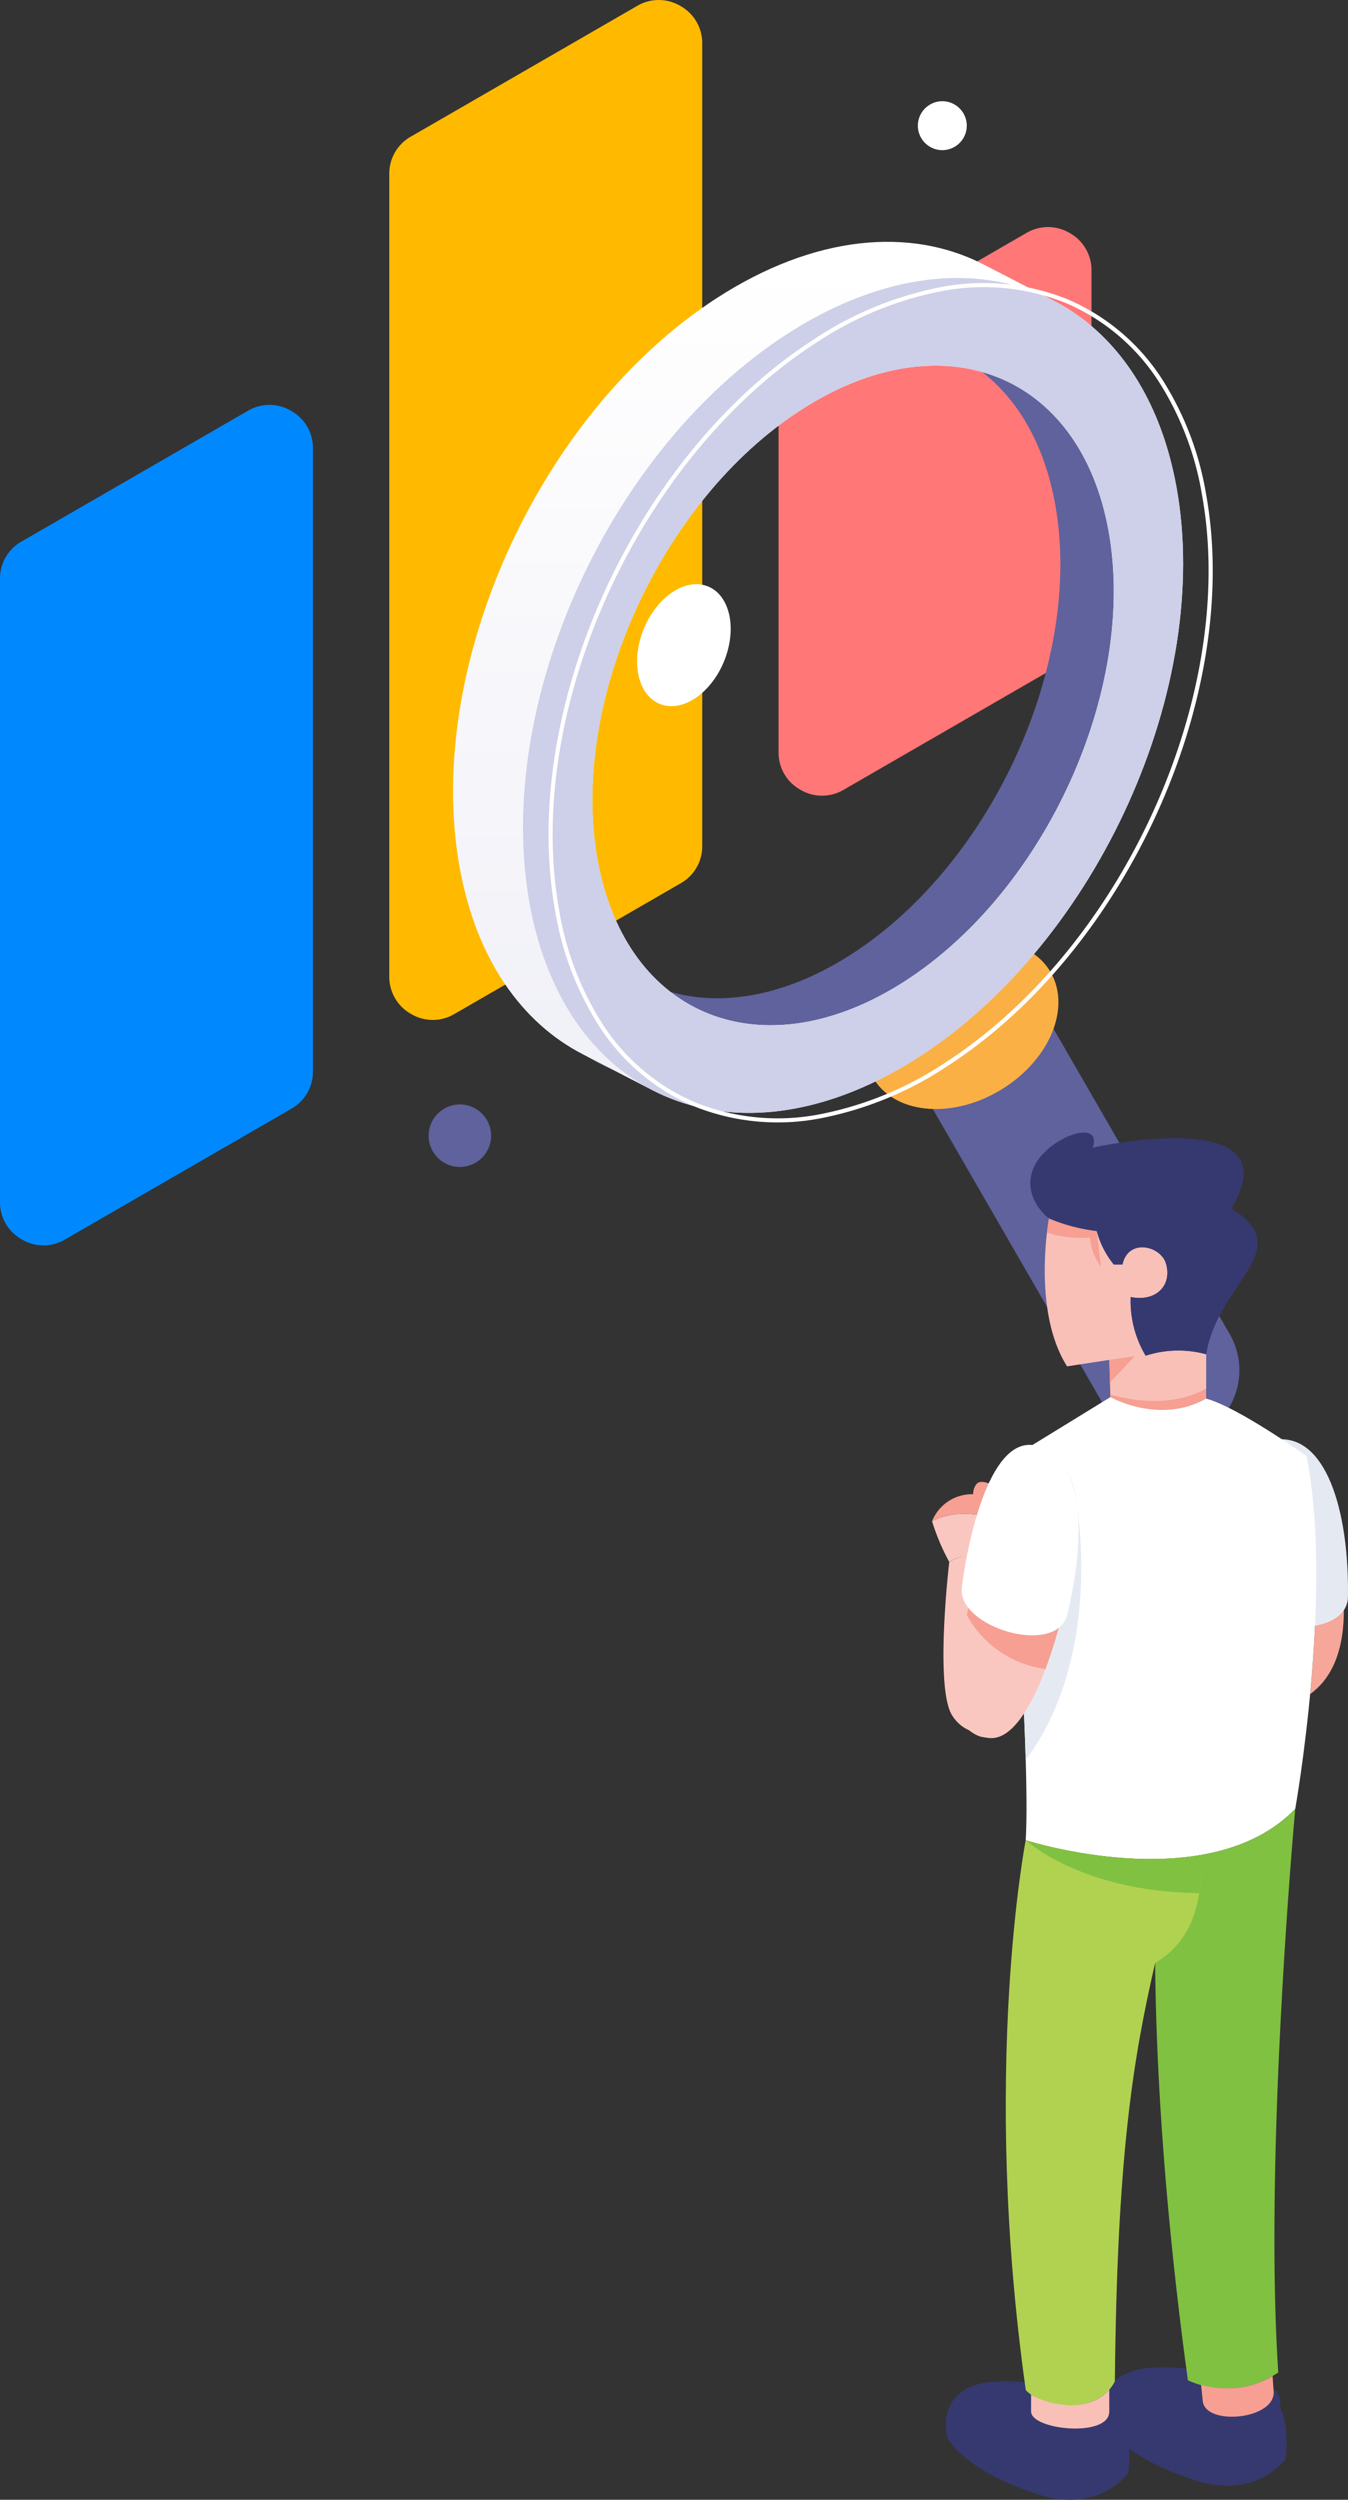 <svg xmlns="http://www.w3.org/2000/svg" xmlns:xlink="http://www.w3.org/1999/xlink" width="170.837" height="316.704" viewBox="0 0 170.837 316.704"><rect x="0" y="0" width="170.837" height="316.704" fill="#333333" stroke="none"/><defs><style>.a{fill:#f77;}.a,.b,.c,.d,.e,.f,.g,.h,.i,.j,.k,.l,.m,.n,.o,.p{fill-rule:evenodd;}.b{fill:#ffba00;}.c{fill:#0089ff;}.d{fill:#5f629c;}.e{fill:#fab044;}.f{fill:url(#a);}.g{fill:#cecfe8;}.h{fill:#fff;}.i{fill:#fac7c0;}.j{fill:#f69f92;}.k{fill:#36396f;}.l{fill:#f7a69a;}.m{fill:#e5eaf2;}.n{fill:#f9c0b8;}.o{fill:#80c141;}.p{fill:#b1d251;}</style><linearGradient id="a" x1="0.5" y1="0.888" x2="0.5" y2="0.044" gradientUnits="objectBoundingBox"><stop offset="0" stop-color="#f1f1f8"/><stop offset="1" stop-color="#fff"/></linearGradient></defs><g transform="translate(20376.637 2493.018)"><g transform="translate(-20376.637 -2493.017)"><path class="a" d="M-2056.914-2824.988v-44.445a5.382,5.382,0,0,1,2.756-4.771l28.638-16.535a5.389,5.389,0,0,1,5.512,0,5.383,5.383,0,0,1,2.755,4.773v44.441a5.382,5.382,0,0,1-2.755,4.771l-28.639,16.539a5.383,5.383,0,0,1-5.512,0A5.381,5.381,0,0,1-2056.914-2824.988Z" transform="translate(2155.583 2920.264)"/><path class="b" d="M-2095.035-2790.043V-2891.66a5.379,5.379,0,0,1,2.755-4.772l28.638-16.534a5.382,5.382,0,0,1,5.51,0,5.382,5.382,0,0,1,2.757,4.773v101.612a5.383,5.383,0,0,1-2.755,4.773l-28.639,16.539a5.382,5.382,0,0,1-5.512,0A5.384,5.384,0,0,1-2095.035-2790.043Z" transform="translate(2144.371 2913.726)"/><path class="c" d="M-2133.157-2773.138v-78.883a5.381,5.381,0,0,1,2.756-4.773l28.638-16.534a5.379,5.379,0,0,1,5.51,0,5.382,5.382,0,0,1,2.755,4.773l0,78.877a5.382,5.382,0,0,1-2.755,4.773l-28.639,16.539a5.382,5.382,0,0,1-5.512,0A5.38,5.38,0,0,1-2133.157-2773.138Z" transform="translate(2133.157 2925.385)"/><g transform="translate(57.415 30.636)"><path class="d" d="M-2032.347-2823.348l-15.874,9.165,30.06,52.065a9.192,9.192,0,0,0,12.519,3.354h0a9.19,9.19,0,0,0,3.354-12.518Z" transform="translate(2100.726 2909.673)"/><path class="e" d="M-2040.931-2819.333c6.235-3.657,13.414-2.877,16.033,1.74s-.311,11.328-6.546,14.983-13.412,2.878-16.033-1.74S-2047.166-2815.677-2040.931-2819.333Z" transform="translate(2100.662 2910.177)"/><path class="d" d="M-2053.691-2882.06c22.632-14.6,44.715-5.937,49.328,19.356s-10,57.637-32.628,72.242-44.717,5.936-49.327-19.358,10-57.637,32.628-72.24Zm1.754,9.622c-17.876,11.536-29.415,37.083-25.771,57.063s21.087,26.826,38.964,15.292,29.416-37.083,25.773-57.064S-2034.06-2883.974-2051.937-2872.438Z" transform="translate(2089.269 2890.317)"/><path class="f" d="M-2067.709-2785.295l-.009,0c-.29-.231-.574-.472-.855-.719.285.248.572.487.865.721Zm23.021-83.462c-17.877,11.534-29.416,37.083-25.773,57.063s21.087,26.826,38.964,15.29,29.416-37.084,25.773-57.064-21.088-26.825-38.964-15.289Zm32.858-13.384c-.278-.158-.56-.312-.845-.458l-8.871-4.58c-9.269-4.786-21.437-3.737-33.768,4.22-22.632,14.6-37.239,46.946-32.628,72.24,2.1,11.513,7.818,19.58,15.56,23.577l8.871,4.581c.193.1.387.192.583.285l.145.073q.759.359,1.54.668l.1.04q.813.319,1.652.581l.009,0c8.628,2.705,19.124.98,29.74-5.871,22.632-14.6,37.24-46.946,32.628-72.24-1.874-10.283-6.639-17.817-13.152-22.156l-.013-.009q-.732-.487-1.492-.92Z" transform="translate(2088.792 2890.053)"/><path class="g" d="M-2048.459-2879.42c22.632-14.6,44.715-5.938,49.327,19.356s-10,57.637-32.628,72.24-44.715,5.938-49.328-19.356,10-57.637,32.628-72.24Zm1.755,9.622c-17.877,11.534-29.416,37.083-25.773,57.063s21.087,26.826,38.964,15.29,29.416-37.084,25.773-57.064S-2028.828-2881.334-2046.7-2869.8Z" transform="translate(2090.808 2891.094)"/><path class="h" d="M-2045.842-2878.867a44.249,44.249,0,0,1,15.931-6.6,28.475,28.475,0,0,1,16.256,1.506,26.742,26.742,0,0,1,12.158,10.409,38.931,38.931,0,0,1,5.378,14.212c2.315,12.7-.191,27.164-6.116,40.281s-15.267,24.894-26.625,32.224a44.284,44.284,0,0,1-15.932,6.6,28.487,28.487,0,0,1-16.256-1.508,26.743,26.743,0,0,1-12.159-10.409,38.915,38.915,0,0,1-5.377-14.212c-2.316-12.7.19-27.164,6.115-40.281s15.269-24.894,26.627-32.224Zm16.023-6.087a43.737,43.737,0,0,0-15.742,6.525c-11.272,7.274-20.548,18.971-26.433,32s-8.375,27.383-6.08,39.976a38.425,38.425,0,0,0,5.3,14.023,26.219,26.219,0,0,0,11.921,10.209,27.968,27.968,0,0,0,15.963,1.477,43.751,43.751,0,0,0,15.743-6.525c11.272-7.274,20.548-18.971,26.433-32s8.374-27.383,6.079-39.976a38.409,38.409,0,0,0-5.3-14.023,26.221,26.221,0,0,0-11.92-10.209A27.982,27.982,0,0,0-2029.819-2884.954Z" transform="translate(2091.543 2891.245)"/></g><path class="h" d="M-2062.223-2856.4c2.94.788,4.153,4.824,2.71,9.017s-5,6.952-7.937,6.164-4.154-4.826-2.71-9.018S-2065.163-2857.19-2062.223-2856.4Z" transform="translate(2151.508 2930.547)"/><path class="d" d="M-2087.222-2797.683a3.97,3.97,0,0,0,3.961-3.961,3.969,3.969,0,0,0-3.961-3.96,3.968,3.968,0,0,0-3.961,3.96A3.969,3.969,0,0,0-2087.222-2797.683Z" transform="translate(2145.503 2945.528)"/><path class="h" d="M-2040.172-2897.616a3.109,3.109,0,0,0,3.1-3.1,3.107,3.107,0,0,0-3.1-3.1,3.106,3.106,0,0,0-3.1,3.1A3.107,3.107,0,0,0-2040.172-2897.616Z" transform="translate(2159.596 2916.639)"/></g><g transform="translate(-20258.512 -2349.527)"><path class="i" d="M-2034.372-2759.956l-.155-4.994a9.428,9.428,0,0,0-7.353.361,27.063,27.063,0,0,0,2.179,5.158c2.262-1.461,5.319-.581,5.319-.581Z" transform="translate(2041.88 2813.822)"/><path class="j" d="M-2034.527-2764.036l-.034-4.372s-1.149-.54-1.653-.01a1.97,1.97,0,0,0-.457,1.328,5.446,5.446,0,0,0-5.21,3.417A9.431,9.431,0,0,1-2034.527-2764.036Z" transform="translate(2041.88 2812.907)"/><path class="i" d="M-2032.017-2740.857s1.152-4.2.467-7.035-3.16-13.3-3.16-13.3a6.431,6.431,0,0,0-5.319.58s-1.891,15.984.388,19.486S-2032.965-2738.913-2032.017-2740.857Z" transform="translate(2042.208 2815.004)"/><path class="k" d="M-2004.424-2678.535s1.667.552,2.244,3.226a13.937,13.937,0,0,1,.141,4.981s-3.691,5.143-11.338,2.688c-9.811-3.15-11.564-7.268-11.564-7.268s-1.838-6.863,6.583-7.044A26.35,26.35,0,0,1-2004.424-2678.535Z" transform="translate(2046.812 2838.407)"/><path class="k" d="M-2011.159-2681.431c3.423.237,6.2,1.9,6.2,3.722s-2.776,3.1-6.2,2.863-6.2-1.9-6.2-3.721S-2014.583-2681.668-2011.159-2681.431Z" transform="translate(2049.093 2838.554)"/><path class="k" d="M-2019.835-2677.158s1.668.552,2.245,3.226a13.917,13.917,0,0,1,.14,4.981s-3.691,5.143-11.337,2.688c-9.811-3.15-11.564-7.268-11.564-7.268s-1.838-6.863,6.582-7.044A26.35,26.35,0,0,1-2019.835-2677.158Z" transform="translate(2042.28 2838.812)"/><path class="k" d="M-2026.944-2680.054c3.8.237,6.885,1.9,6.885,3.721s-3.083,3.1-6.885,2.864-6.886-1.9-6.886-3.721S-2030.747-2680.291-2026.944-2680.054Z" transform="translate(2044.248 2838.959)"/><path class="l" d="M-2005.209-2771.179s10.326,23.015.455,30.157C-2003.886-2750.241-2003.4-2762.1-2005.209-2771.179Z" transform="translate(2052.667 2812.164)"/><path class="m" d="M-2011.739-2753.2c-.547-5.188-.994-18.937,4.681-19.589,6.285-.722,9.264,8.917,9.108,19.938C-1998.027-2747.307-2011.2-2748.1-2011.739-2753.2Z" transform="translate(2050.656 2811.677)"/><path class="n" d="M-2030.308-2794.441s-2.2,11.655,2.294,18.738l5.351-.819.21,7.1s4.977,3.855,12.068,0v-7.81a13.375,13.375,0,0,0-7.673.183,13.573,13.573,0,0,1-1.9-7.438c3.278.649,5.275-1.525,4.475-4.237-.665-2.26-4.773-3.243-5.51.12h-1.106a11.544,11.544,0,0,1-2.157-4.239A22.629,22.629,0,0,1-2030.308-2794.441Z" transform="translate(2045.125 2805.321)"/><path class="j" d="M-2024.422-2777.024l.079,2.7s4.977,3.855,12.068,0v-3.467C-2014.359-2776.615-2018.3-2775.349-2024.422-2777.024Z" transform="translate(2047.015 2810.219)"/><path class="j" d="M-2024.523-2780.489l.085,2.879,3.125-3.346Z" transform="translate(2046.985 2809.288)"/><path class="h" d="M-2021.477-2776.952l-12.927,7.937s2.859,37.271,2.192,48.2c0,0,23.112,7.443,34.159-3.967,0,0,4.871-27.383,1.431-44.7,0,0-8.631-6.172-12.718-7.281C-2015.259-2773.418-2021.477-2776.952-2021.477-2776.952Z" transform="translate(2044.079 2810.465)"/><path class="o" d="M-2002.276-2736.643s-4,43.572-2.151,71.4a11.75,11.75,0,0,1-11.452,1c-1.282-9.289-4.462-34.305-4.144-58.916.035-2.7.178-5.065.408-7.143C-2013.428-2730.443-2006.828-2731.941-2002.276-2736.643Z" transform="translate(2048.303 2822.322)"/><path class="j" d="M-2006.471-2681.116q.06.965.126,1.905c.321,3.618-8.737,4.489-8.987,1.2,0,0-.094-.919-.2-2A11.614,11.614,0,0,0-2006.471-2681.116Z" transform="translate(2049.629 2838.655)"/><path class="p" d="M-2032.136-2733.578s-5.692,29.237.009,69.662c1.771,2.083,9,3.492,11.289-1.107.277-28.063,2.212-40.462,5.1-52.981,3.587-2.206,6.057-5.749,5.844-13.71C-2020.569-2729.855-2032.136-2733.578-2032.136-2733.578Z" transform="translate(2044.003 2823.224)"/><path class="o" d="M-2032.71-2733.578h0c.007.006,6.969,6.543,21.984,6.705a27.136,27.136,0,0,0,.263-4.841C-2021.143-2729.855-2032.71-2733.578-2032.71-2733.578Z" transform="translate(2044.578 2823.224)"/><path class="n" d="M-2022.275-2679.785v2.77c0,3.354-9.908,2.352-9.908,0v-2.125C-2029.7-2677.662-2024.719-2676.877-2022.275-2679.785Z" transform="translate(2044.732 2839.046)"/><path class="m" d="M-2034.179-2767.764c.517,7.209,1.576,22.8,1.9,34.1,10.1-13.572,6.375-32.972,6.375-32.972l-5.479-.15C-2032.353-2767.151-2033.28-2767.468-2034.179-2767.764Z" transform="translate(2044.145 2813.168)"/><path class="i" d="M-2024.195-2761.409s1.272-10.355-6.1-10.512c-5.677-.119-6.407,15.075-8.466,24.7h0v0c-.218,1.018-.45,1.971-.705,2.84-.537,3.035-.65,7.6,3.066,8.958a10.815,10.815,0,0,0,1.109.18C-2029.259-2734.584-2024.618-2754.139-2024.195-2761.409Z" transform="translate(2042.508 2811.945)"/><path class="j" d="M-2024.572-2761.409s1.272-10.355-6.1-10.512c-5.016-.1-6.169,11.738-7.791,21.137a13.358,13.358,0,0,0,9.951,6.8A69.676,69.676,0,0,0-2024.572-2761.409Z" transform="translate(2042.885 2811.945)"/><path class="h" d="M-2038.961-2754.22c.633-5.178,3.288-18.676,8.966-18.037,6.284.709,7.022,10.772,4.394,21.475C-2026.926-2745.393-2039.582-2749.131-2038.961-2754.22Z" transform="translate(2042.732 2811.84)"/><path class="j" d="M-2030.616-2792.651c.1-.95.2-1.582.232-1.747l.008-.042s.932.384,2.155.775a16.48,16.48,0,0,0,3.615.805c.094.006.189.012.281.014a.643.643,0,0,0,.014.133c.054.5.255,2.318.544,4.4a6.977,6.977,0,0,1-1.412-3.711A14.032,14.032,0,0,1-2030.616-2792.651Z" transform="translate(2045.193 2805.321)"/><path class="k" d="M-2029.9-2791.968s-3.422-2.527-2.016-6.25c1.47-3.9,8.882-6.648,7.563-2.727,0,0,25.559-5.654,17.58,7.726,8.43,5.235-1.746,9.37-3.2,18.458a13.371,13.371,0,0,0-7.673.183,13.575,13.575,0,0,1-1.9-7.439c3.278.649,5.275-1.524,4.476-4.237-.667-2.26-4.774-3.243-5.512.12h-1.106a11.546,11.546,0,0,1-2.157-4.24A22.609,22.609,0,0,1-2029.9-2791.968Z" transform="translate(2044.713 2802.848)"/></g></g></svg>